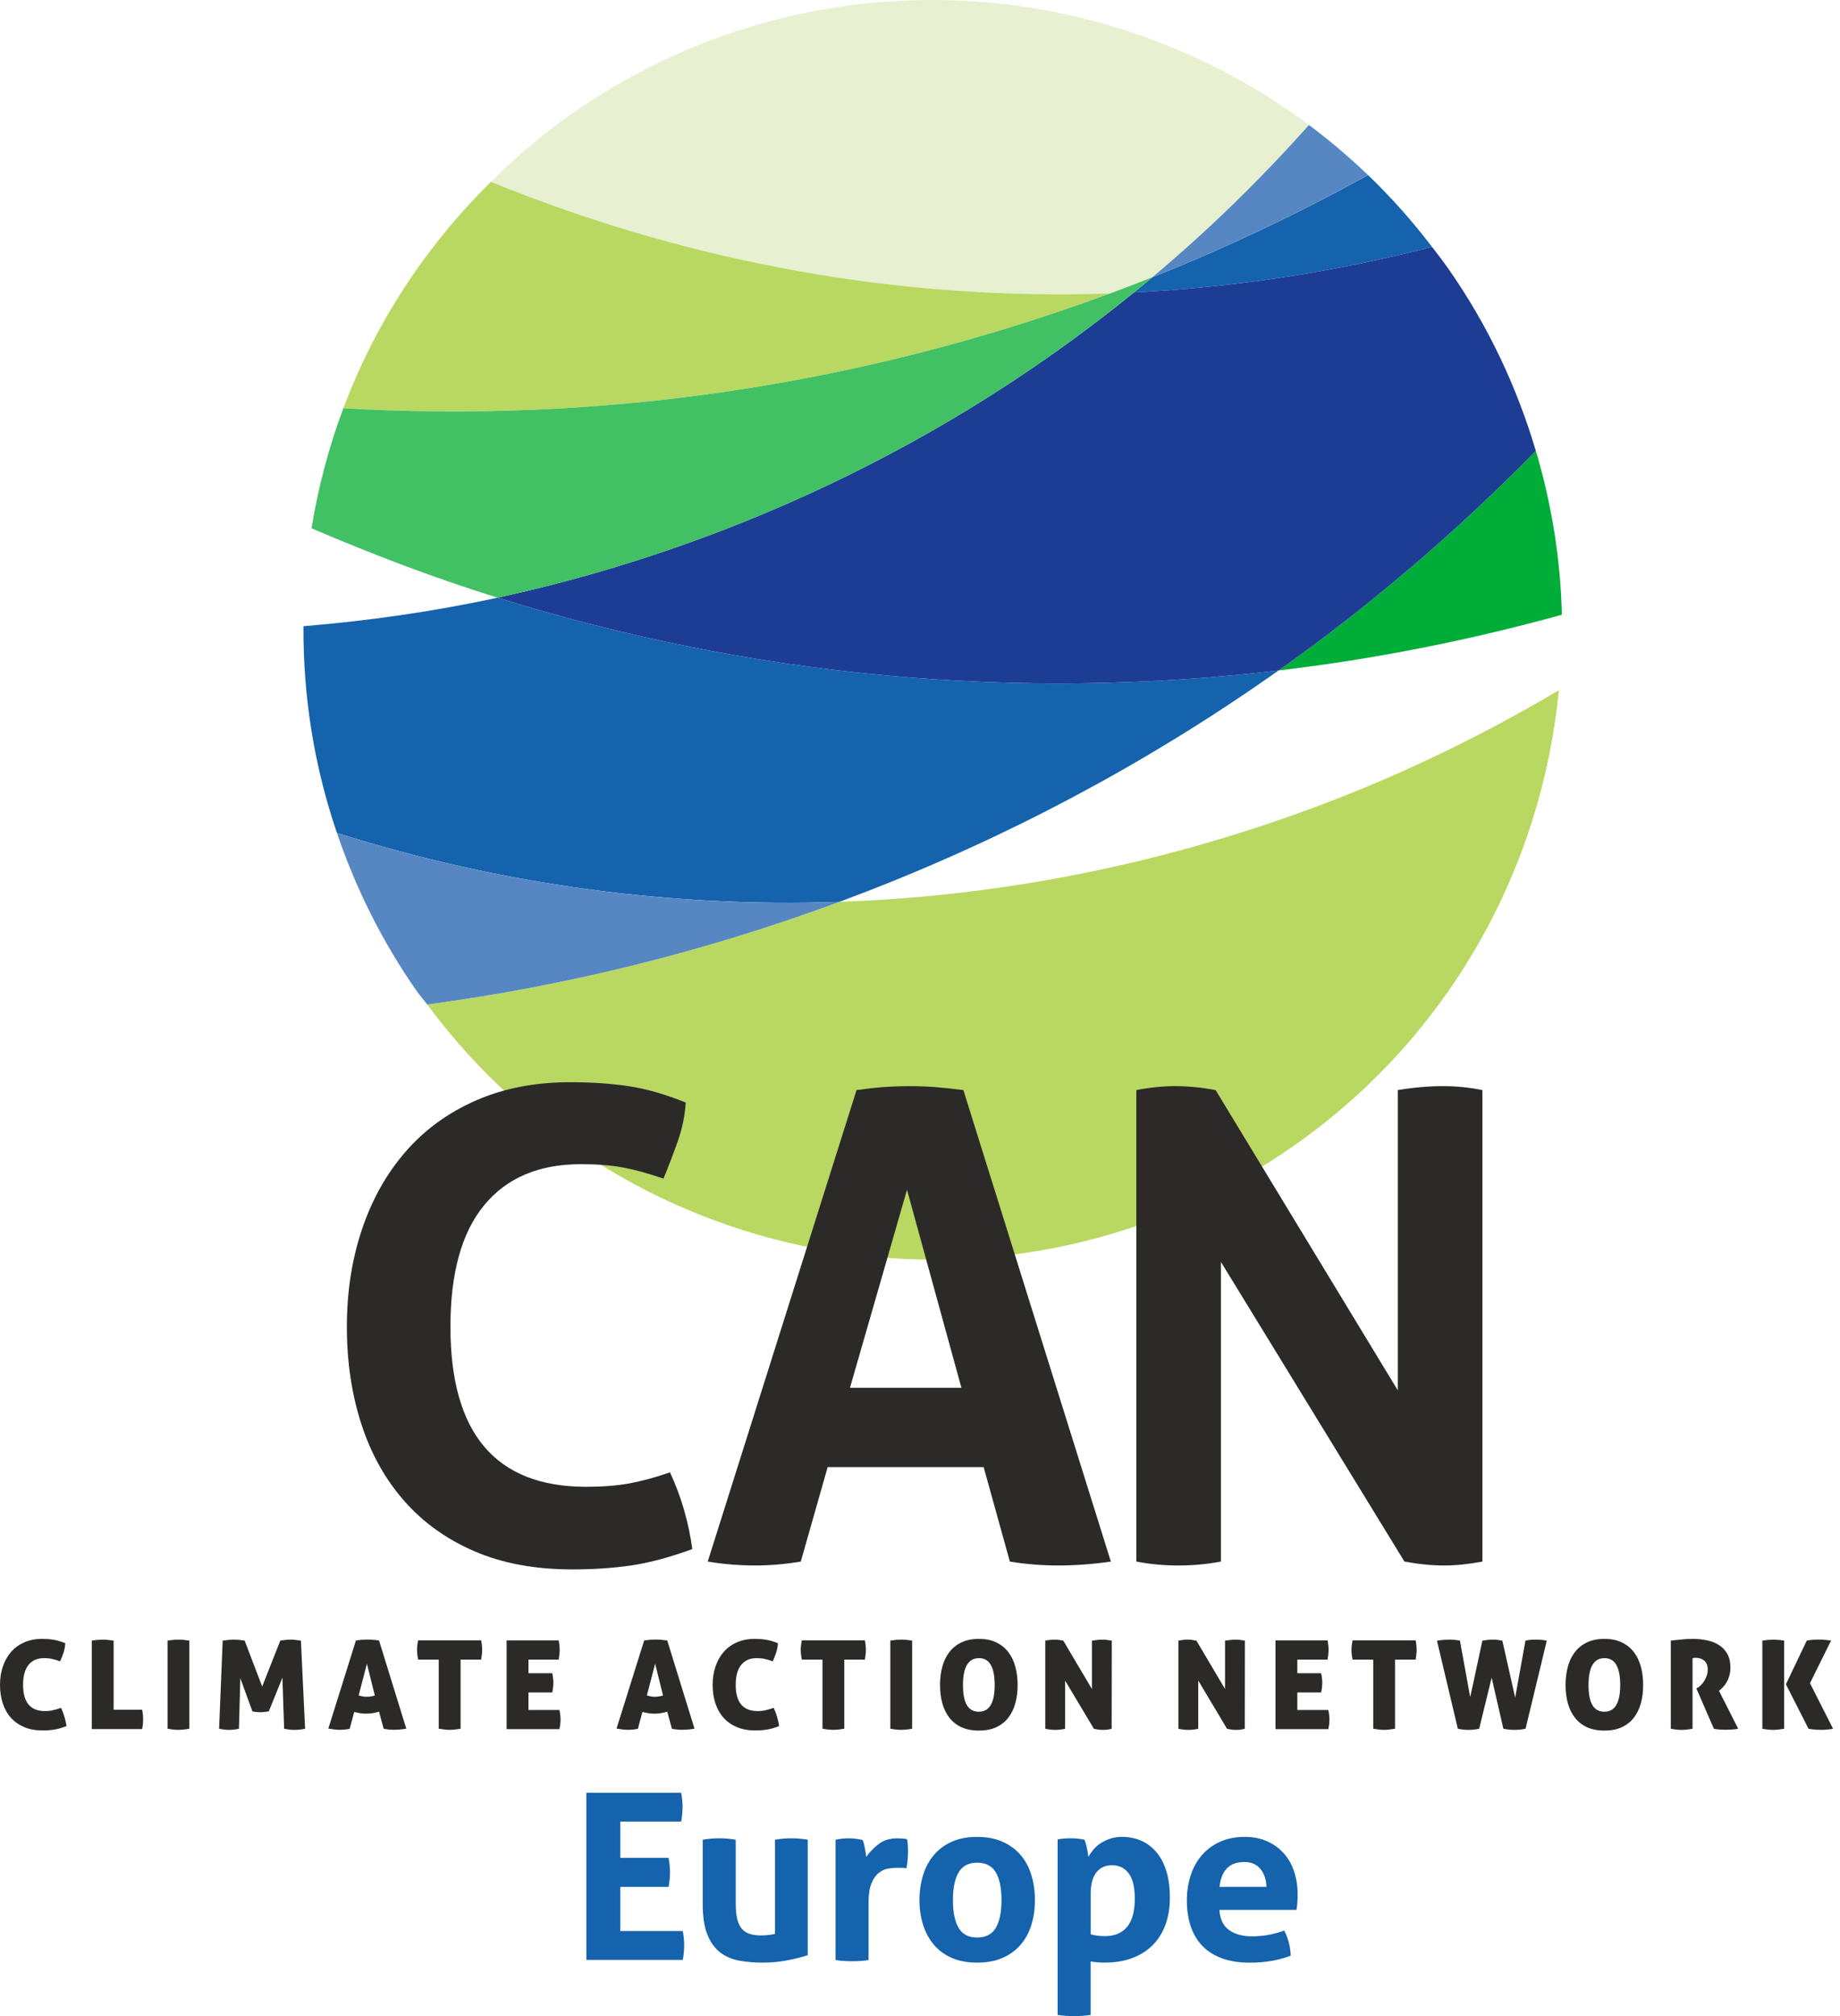 <svg width="105" height="115" viewBox="0 0 105 115" fill="none" xmlns="http://www.w3.org/2000/svg">
<g clip-path="url(#clip0)">
<path d="M73.824 65.362C82.781 59.089 87.978 49.466 88.956 39.373C84.794 41.833 80.427 43.978 75.88 45.722C66.788 49.212 57.354 51.116 47.9 51.441C40.206 54.291 32.324 56.24 24.378 57.296C35.922 72.891 57.836 76.557 73.824 65.362Z" fill="#B9D862"/>
<path d="M74.695 7.13C68.428 2.455 60.851 0 53.186 0C46.068 0 38.882 2.109 32.609 6.5C30.936 7.671 29.427 8.985 28.018 10.371C39.386 15 51.381 17.151 63.352 16.738C63.762 16.587 64.166 16.434 64.576 16.276C64.972 16.125 65.367 15.97 65.759 15.812C68.98 13.116 71.951 10.204 74.695 7.13Z" fill="#E7F0D0"/>
<path d="M81.72 14.084C80.591 12.608 79.372 11.238 78.069 9.988C74.096 12.174 69.992 14.134 65.76 15.815C65.413 16.107 65.062 16.395 64.709 16.68C70.415 16.392 76.109 15.524 81.72 14.084Z" fill="#1562AD"/>
<path d="M78.068 9.987C76.995 8.957 75.868 8.005 74.696 7.129C71.953 10.204 68.981 13.116 65.758 15.815C69.992 14.133 74.096 12.172 78.068 9.987Z" fill="#5687C3"/>
<path d="M28.395 34.092C24.726 34.889 21.027 35.411 17.319 35.72C17.292 39.685 17.915 43.668 19.228 47.514C28.573 50.462 38.246 51.775 47.902 51.441C48.308 51.291 48.718 51.136 49.125 50.98C57.425 47.794 65.296 43.614 72.517 38.557C72.667 38.452 72.817 38.349 72.964 38.244C58.032 40.007 42.902 38.615 28.395 34.092Z" fill="#1562AD"/>
<path d="M24.376 57.297C32.324 56.24 40.206 54.291 47.901 51.443C38.245 51.777 28.571 50.463 19.227 47.515C20.296 50.649 21.792 53.692 23.786 56.539C23.971 56.804 24.185 57.039 24.376 57.297Z" fill="#5687C3"/>
<path d="M89.129 35.066C89.056 31.928 88.554 28.79 87.646 25.724C83.185 30.256 78.303 34.466 72.964 38.244C78.391 37.604 83.793 36.541 89.129 35.066Z" fill="#00AD38"/>
<path d="M28.018 10.372C24.232 14.097 21.387 18.509 19.595 23.287C34.071 24.13 48.934 22.076 63.35 16.738C51.379 17.151 39.387 15.001 28.018 10.372Z" fill="#B9D862"/>
<path d="M87.644 25.724C86.571 22.104 84.932 18.588 82.648 15.325C82.35 14.899 82.033 14.492 81.72 14.084C76.109 15.525 70.416 16.392 64.711 16.68C63.125 17.967 61.486 19.202 59.794 20.388C54.053 24.408 47.788 27.733 41.176 30.271C36.978 31.882 32.707 33.155 28.396 34.092C42.903 38.614 58.032 40.006 72.964 38.244C78.302 34.468 83.184 30.256 87.644 25.724Z" fill="#1D3D94"/>
<path d="M1.317 96.11C1.317 97.104 1.734 97.603 2.569 97.603C2.719 97.603 2.862 97.59 2.995 97.56C3.129 97.532 3.292 97.486 3.485 97.419C3.64 97.757 3.744 98.105 3.796 98.461C3.659 98.513 3.533 98.555 3.416 98.587C3.298 98.62 3.186 98.645 3.077 98.662C2.969 98.678 2.862 98.69 2.757 98.697C2.651 98.705 2.541 98.707 2.428 98.707C2.029 98.707 1.679 98.644 1.376 98.515C1.073 98.385 0.819 98.206 0.616 97.976C0.411 97.746 0.258 97.471 0.154 97.152C0.052 96.833 0 96.485 0 96.11C0 95.734 0.053 95.385 0.162 95.065C0.27 94.743 0.426 94.465 0.629 94.231C0.833 93.996 1.085 93.814 1.386 93.681C1.686 93.551 2.028 93.484 2.408 93.484C2.633 93.484 2.847 93.5 3.049 93.533C3.251 93.566 3.476 93.631 3.724 93.73C3.715 93.923 3.68 94.109 3.619 94.29C3.558 94.471 3.494 94.628 3.429 94.765C3.335 94.732 3.249 94.704 3.172 94.68C3.095 94.657 3.021 94.639 2.951 94.624C2.881 94.609 2.81 94.599 2.74 94.593C2.67 94.585 2.595 94.582 2.515 94.582C2.135 94.582 1.839 94.71 1.631 94.965C1.421 95.222 1.317 95.604 1.317 96.11Z" fill="#2C2929"/>
<path d="M5.238 93.584C5.364 93.564 5.48 93.551 5.583 93.542C5.687 93.533 5.777 93.528 5.857 93.528C5.942 93.528 6.037 93.533 6.142 93.542C6.248 93.551 6.362 93.566 6.484 93.584V97.526H8.111C8.134 97.643 8.149 97.746 8.157 97.832C8.164 97.919 8.167 97.998 8.167 98.068C8.167 98.148 8.164 98.231 8.157 98.317C8.149 98.403 8.134 98.509 8.111 98.63H5.238V93.584Z" fill="#2C2929"/>
<path d="M10.187 98.673C10.014 98.673 9.804 98.653 9.561 98.609V93.582C9.687 93.563 9.803 93.549 9.905 93.54C10.009 93.531 10.1 93.527 10.18 93.527C10.265 93.527 10.36 93.531 10.465 93.54C10.57 93.549 10.685 93.564 10.806 93.582V98.609C10.559 98.653 10.352 98.673 10.187 98.673Z" fill="#2C2929"/>
<path d="M12.708 93.583C12.806 93.57 12.913 93.557 13.028 93.545C13.143 93.533 13.25 93.527 13.349 93.527C13.443 93.527 13.545 93.533 13.655 93.545C13.765 93.557 13.867 93.57 13.961 93.583L14.961 96.202L15.996 93.583C16.089 93.57 16.184 93.557 16.281 93.545C16.377 93.533 16.472 93.527 16.566 93.527C16.664 93.527 16.765 93.533 16.869 93.545C16.972 93.557 17.073 93.57 17.171 93.583L17.41 98.611C17.335 98.624 17.252 98.639 17.161 98.654C17.069 98.667 16.949 98.675 16.799 98.675C16.634 98.675 16.439 98.654 16.214 98.611L16.116 95.696L15.341 97.618C15.257 97.631 15.172 97.643 15.087 97.653C15.003 97.662 14.925 97.667 14.854 97.667C14.784 97.667 14.712 97.664 14.636 97.656C14.56 97.649 14.483 97.637 14.403 97.618L13.713 95.724L13.636 98.611C13.438 98.654 13.251 98.675 13.073 98.675C12.908 98.675 12.718 98.654 12.503 98.611L12.708 93.583Z" fill="#2C2929"/>
<path d="M19.953 98.617C19.845 98.636 19.747 98.65 19.658 98.659C19.569 98.667 19.481 98.672 19.398 98.672C19.315 98.672 19.215 98.666 19.105 98.654C18.996 98.642 18.872 98.624 18.736 98.601L20.312 93.573C20.434 93.56 20.548 93.548 20.654 93.537C20.759 93.528 20.866 93.524 20.974 93.524C21.063 93.524 21.161 93.528 21.267 93.537C21.372 93.546 21.492 93.558 21.629 93.573L23.185 98.607C22.917 98.65 22.683 98.67 22.481 98.67C22.387 98.67 22.292 98.666 22.199 98.657C22.105 98.648 22.005 98.633 21.896 98.615L21.629 97.637C21.497 97.674 21.372 97.703 21.252 97.722C21.132 97.741 21.014 97.75 20.896 97.75C20.787 97.75 20.677 97.743 20.565 97.725C20.452 97.709 20.334 97.683 20.213 97.651L19.953 98.617ZM20.939 94.9L20.467 96.71C20.547 96.733 20.621 96.753 20.692 96.766C20.762 96.779 20.835 96.787 20.91 96.787C20.991 96.787 21.069 96.781 21.146 96.769C21.224 96.757 21.305 96.739 21.39 96.716L20.939 94.9Z" fill="#2C2929"/>
<path d="M25.037 94.667H23.862C23.82 94.465 23.798 94.279 23.798 94.11C23.798 93.956 23.819 93.775 23.862 93.568H27.46C27.479 93.672 27.492 93.767 27.501 93.856C27.51 93.945 27.515 94.03 27.515 94.11C27.515 94.265 27.495 94.45 27.458 94.667H26.283V98.609C26.033 98.652 25.827 98.673 25.664 98.673C25.49 98.673 25.281 98.652 25.037 98.609V94.667Z" fill="#2C2929"/>
<path d="M31.578 95.991C31.578 96.156 31.557 96.338 31.514 96.54H30.156V97.541H31.924C31.965 97.738 31.987 97.916 31.987 98.075C31.987 98.249 31.966 98.434 31.924 98.632H28.91V93.57H31.882C31.901 93.674 31.915 93.769 31.924 93.858C31.932 93.947 31.938 94.032 31.938 94.112C31.938 94.266 31.919 94.452 31.882 94.668H30.157V95.443H31.515C31.557 95.648 31.578 95.831 31.578 95.991Z" fill="#2C2929"/>
<path d="M36.4 98.617C36.292 98.636 36.194 98.65 36.105 98.659C36.016 98.667 35.928 98.672 35.845 98.672C35.762 98.672 35.663 98.666 35.553 98.654C35.443 98.642 35.32 98.624 35.183 98.601L36.76 93.573C36.881 93.56 36.995 93.548 37.101 93.537C37.206 93.528 37.313 93.524 37.422 93.524C37.511 93.524 37.609 93.528 37.714 93.537C37.819 93.546 37.94 93.558 38.076 93.573L39.632 98.607C39.365 98.65 39.13 98.67 38.928 98.67C38.835 98.67 38.74 98.666 38.646 98.657C38.553 98.648 38.452 98.633 38.343 98.615L38.076 97.637C37.944 97.674 37.819 97.703 37.699 97.722C37.579 97.741 37.462 97.75 37.343 97.75C37.234 97.75 37.125 97.743 37.012 97.725C36.899 97.709 36.782 97.683 36.66 97.651L36.4 98.617ZM37.386 94.9L36.914 96.71C36.994 96.733 37.068 96.753 37.139 96.766C37.209 96.779 37.282 96.787 37.358 96.787C37.438 96.787 37.517 96.781 37.594 96.769C37.671 96.757 37.753 96.739 37.837 96.716L37.386 94.9Z" fill="#2C2929"/>
<path d="M41.983 96.11C41.983 97.104 42.4 97.603 43.236 97.603C43.386 97.603 43.528 97.59 43.662 97.56C43.796 97.532 43.959 97.486 44.152 97.419C44.306 97.757 44.41 98.105 44.462 98.461C44.325 98.513 44.199 98.555 44.082 98.587C43.965 98.62 43.852 98.645 43.744 98.661C43.635 98.678 43.528 98.69 43.423 98.697C43.318 98.704 43.208 98.707 43.095 98.707C42.696 98.707 42.345 98.644 42.042 98.514C41.74 98.385 41.486 98.206 41.282 97.976C41.078 97.746 40.925 97.471 40.821 97.152C40.717 96.833 40.666 96.485 40.666 96.11C40.666 95.734 40.72 95.385 40.828 95.065C40.937 94.743 41.093 94.465 41.296 94.231C41.499 93.996 41.752 93.813 42.053 93.681C42.353 93.551 42.694 93.484 43.074 93.484C43.3 93.484 43.514 93.5 43.715 93.533C43.917 93.566 44.143 93.631 44.391 93.73C44.382 93.923 44.346 94.109 44.285 94.29C44.225 94.471 44.161 94.628 44.095 94.765C44.002 94.732 43.916 94.704 43.839 94.68C43.761 94.656 43.687 94.639 43.617 94.624C43.548 94.609 43.477 94.599 43.407 94.593C43.337 94.587 43.261 94.582 43.181 94.582C42.801 94.582 42.506 94.71 42.298 94.965C42.089 95.222 41.983 95.603 41.983 96.11Z" fill="#2C2929"/>
<path d="M46.933 94.667H45.758C45.715 94.465 45.694 94.279 45.694 94.11C45.694 93.956 45.715 93.775 45.758 93.568H49.356C49.375 93.672 49.389 93.767 49.397 93.856C49.406 93.945 49.412 94.03 49.412 94.11C49.412 94.265 49.393 94.45 49.356 94.667H48.18V98.609C47.931 98.652 47.724 98.673 47.561 98.673C47.388 98.673 47.178 98.652 46.935 98.609V94.667H46.933Z" fill="#2C2929"/>
<path d="M51.433 98.673C51.259 98.673 51.05 98.653 50.806 98.609V93.582C50.932 93.563 51.048 93.549 51.151 93.54C51.253 93.531 51.345 93.527 51.425 93.527C51.51 93.527 51.605 93.531 51.71 93.54C51.816 93.549 51.93 93.564 52.052 93.582V98.609C51.802 98.653 51.596 98.673 51.433 98.673Z" fill="#2C2929"/>
<path d="M53.643 96.117C53.643 95.742 53.686 95.393 53.774 95.072C53.86 94.75 53.995 94.472 54.175 94.238C54.356 94.004 54.586 93.819 54.865 93.686C55.144 93.552 55.476 93.485 55.861 93.485C56.245 93.485 56.576 93.552 56.854 93.686C57.131 93.819 57.36 94.004 57.54 94.238C57.721 94.472 57.854 94.752 57.94 95.072C58.026 95.393 58.071 95.742 58.071 96.117C58.071 96.493 58.028 96.839 57.94 97.156C57.854 97.472 57.719 97.747 57.54 97.98C57.358 98.213 57.13 98.393 56.854 98.522C56.578 98.651 56.247 98.715 55.861 98.715C55.475 98.715 55.144 98.65 54.865 98.522C54.586 98.393 54.356 98.212 54.175 97.98C53.993 97.747 53.86 97.472 53.774 97.156C53.686 96.839 53.643 96.493 53.643 96.117ZM56.762 96.117C56.762 95.094 56.463 94.582 55.868 94.582C55.258 94.582 54.952 95.094 54.952 96.117C54.952 96.629 55.026 97.011 55.173 97.262C55.322 97.513 55.55 97.639 55.859 97.639C56.462 97.639 56.762 97.131 56.762 96.117Z" fill="#2C2929"/>
<path d="M59.648 93.584C59.752 93.564 59.846 93.551 59.931 93.542C60.015 93.533 60.097 93.528 60.177 93.528C60.261 93.528 60.349 93.534 60.441 93.546C60.533 93.558 60.612 93.572 60.677 93.585L62.31 96.344V93.585C62.432 93.566 62.543 93.552 62.641 93.543C62.739 93.534 62.828 93.53 62.908 93.53C62.988 93.53 63.073 93.534 63.162 93.543C63.251 93.552 63.345 93.567 63.444 93.585L63.437 98.612C63.389 98.626 63.321 98.641 63.232 98.656C63.143 98.67 63.046 98.676 62.944 98.676C62.827 98.676 62.721 98.669 62.628 98.651C62.534 98.635 62.466 98.621 62.423 98.612L60.782 95.866V98.612C60.576 98.656 60.388 98.676 60.22 98.676C60.051 98.676 59.861 98.656 59.65 98.612V93.584H59.648Z" fill="#2C2929"/>
<path d="M67.246 93.584C67.35 93.564 67.443 93.551 67.528 93.542C67.612 93.533 67.694 93.528 67.774 93.528C67.859 93.528 67.946 93.534 68.038 93.546C68.13 93.558 68.209 93.572 68.274 93.585L69.907 96.344V93.585C70.029 93.566 70.14 93.552 70.238 93.543C70.336 93.534 70.425 93.53 70.505 93.53C70.585 93.53 70.67 93.534 70.759 93.543C70.848 93.552 70.942 93.567 71.041 93.585L71.034 98.612C70.986 98.626 70.918 98.641 70.829 98.656C70.74 98.67 70.643 98.676 70.541 98.676C70.424 98.676 70.318 98.669 70.225 98.651C70.131 98.635 70.063 98.621 70.02 98.612L68.38 95.866V98.612C68.173 98.656 67.985 98.676 67.817 98.676C67.648 98.676 67.458 98.656 67.247 98.612V93.584H67.246Z" fill="#2C2929"/>
<path d="M75.455 95.991C75.455 96.156 75.434 96.338 75.391 96.54H74.032V97.541H75.8C75.844 97.738 75.864 97.916 75.864 98.075C75.864 98.249 75.844 98.434 75.8 98.632H72.787V93.57H75.759C75.778 93.674 75.791 93.769 75.8 93.858C75.809 93.947 75.814 94.032 75.814 94.112C75.814 94.266 75.794 94.452 75.757 94.668H74.032V95.443H75.391C75.434 95.648 75.455 95.831 75.455 95.991Z" fill="#2C2929"/>
<path d="M78.362 94.667H77.186C77.143 94.465 77.123 94.279 77.123 94.11C77.123 93.956 77.143 93.775 77.186 93.568H80.784C80.804 93.672 80.817 93.767 80.826 93.856C80.835 93.945 80.841 94.03 80.841 94.11C80.841 94.265 80.822 94.45 80.784 94.667H79.609V98.609C79.359 98.652 79.153 98.673 78.99 98.673C78.816 98.673 78.607 98.652 78.364 98.609V94.667H78.362Z" fill="#2C2929"/>
<path d="M87.05 93.583C87.172 93.56 87.276 93.545 87.361 93.537C87.445 93.53 87.531 93.527 87.62 93.527C87.714 93.527 87.813 93.53 87.916 93.537C88.018 93.545 88.137 93.56 88.268 93.583L87.056 98.611C86.987 98.624 86.896 98.639 86.785 98.654C86.673 98.669 86.553 98.675 86.422 98.675C86.29 98.675 86.163 98.667 86.04 98.65C85.915 98.633 85.832 98.62 85.79 98.611L85.121 95.696L84.41 98.611C84.367 98.62 84.289 98.633 84.174 98.65C84.058 98.666 83.935 98.675 83.804 98.675C83.672 98.675 83.555 98.667 83.452 98.654C83.35 98.641 83.262 98.626 83.192 98.611L82.002 93.591C82.133 93.567 82.26 93.551 82.382 93.542C82.504 93.533 82.612 93.528 82.706 93.528C82.795 93.528 82.887 93.531 82.983 93.539C83.08 93.546 83.188 93.561 83.311 93.585L83.896 96.803C84.013 96.286 84.131 95.748 84.248 95.186C84.365 94.625 84.479 94.091 84.592 93.585C84.677 93.572 84.77 93.558 84.874 93.546C84.978 93.534 85.084 93.528 85.19 93.528C85.284 93.528 85.38 93.534 85.478 93.546C85.576 93.558 85.661 93.572 85.732 93.585L86.464 96.837L87.05 93.583Z" fill="#2C2929"/>
<path d="M89.339 96.117C89.339 95.742 89.382 95.393 89.47 95.072C89.556 94.75 89.691 94.472 89.871 94.238C90.052 94.004 90.282 93.819 90.561 93.686C90.84 93.552 91.173 93.485 91.557 93.485C91.942 93.485 92.272 93.552 92.55 93.686C92.828 93.819 93.056 94.004 93.236 94.238C93.417 94.472 93.551 94.752 93.637 95.072C93.723 95.393 93.767 95.742 93.767 96.117C93.767 96.493 93.724 96.839 93.637 97.156C93.551 97.472 93.415 97.747 93.236 97.98C93.055 98.213 92.826 98.393 92.55 98.522C92.274 98.651 91.943 98.715 91.557 98.715C91.171 98.715 90.84 98.65 90.561 98.522C90.282 98.393 90.052 98.212 89.871 97.98C89.69 97.747 89.556 97.472 89.47 97.156C89.382 96.839 89.339 96.493 89.339 96.117ZM92.458 96.117C92.458 95.094 92.16 94.582 91.564 94.582C90.954 94.582 90.649 95.094 90.649 96.117C90.649 96.629 90.723 97.011 90.87 97.262C91.018 97.513 91.247 97.639 91.555 97.639C92.158 97.639 92.458 97.131 92.458 96.117Z" fill="#2C2929"/>
<path d="M95.345 93.583C95.575 93.56 95.788 93.537 95.982 93.517C96.177 93.496 96.383 93.485 96.598 93.485C96.856 93.485 97.115 93.511 97.373 93.56C97.631 93.609 97.861 93.695 98.063 93.816C98.265 93.938 98.43 94.104 98.556 94.317C98.682 94.528 98.746 94.795 98.746 95.12C98.746 95.293 98.725 95.449 98.687 95.587C98.647 95.725 98.594 95.849 98.532 95.957C98.468 96.065 98.399 96.159 98.321 96.239C98.244 96.319 98.167 96.387 98.093 96.444L99.191 98.612C99.079 98.632 98.955 98.645 98.822 98.656C98.688 98.664 98.566 98.669 98.46 98.669C98.366 98.669 98.256 98.664 98.131 98.656C98.007 98.647 97.898 98.632 97.803 98.612L96.803 96.31L96.867 96.275C96.923 96.246 96.986 96.199 97.054 96.134C97.122 96.068 97.186 95.99 97.244 95.897C97.302 95.805 97.352 95.705 97.392 95.592C97.432 95.479 97.452 95.362 97.452 95.24C97.452 95.005 97.386 94.835 97.254 94.726C97.122 94.618 96.96 94.565 96.769 94.565C96.721 94.565 96.683 94.567 96.648 94.572C96.616 94.576 96.595 94.581 96.585 94.585V98.612C96.335 98.656 96.132 98.676 95.972 98.676C95.798 98.676 95.589 98.656 95.345 98.612V93.583Z" fill="#2C2929"/>
<path d="M100.569 93.583C100.695 93.564 100.811 93.55 100.913 93.542C101.016 93.533 101.108 93.528 101.188 93.528C101.272 93.528 101.367 93.533 101.473 93.542C101.578 93.55 101.693 93.565 101.814 93.583V98.611C101.565 98.654 101.359 98.675 101.195 98.675C101.022 98.675 100.812 98.654 100.569 98.611V93.583ZM103.287 96.012L104.603 98.609C104.523 98.629 104.416 98.643 104.283 98.655C104.149 98.667 104.027 98.673 103.921 98.673C103.784 98.673 103.653 98.667 103.526 98.655C103.4 98.643 103.291 98.629 103.202 98.609L101.914 96.074L103.104 93.582C103.245 93.558 103.367 93.543 103.471 93.536C103.575 93.528 103.68 93.525 103.787 93.525C103.839 93.525 103.897 93.527 103.964 93.528C104.029 93.531 104.094 93.536 104.157 93.542C104.22 93.549 104.281 93.555 104.339 93.562C104.399 93.57 104.449 93.576 104.491 93.58L103.287 96.012Z" fill="#2C2929"/>
<path d="M33.461 102.261H38.87C38.923 102.527 38.95 102.795 38.95 103.07C38.95 103.361 38.923 103.64 38.87 103.906H35.397V105.973H38.153C38.206 106.257 38.233 106.53 38.233 106.796C38.233 107.079 38.206 107.357 38.153 107.631H35.397V110.15H38.962C39.016 110.416 39.042 110.685 39.042 110.959C39.042 111.25 39.016 111.529 38.962 111.795H33.461V102.261Z" fill="#1562AD"/>
<path d="M40.102 104.939C40.42 104.885 40.734 104.859 41.043 104.859C41.352 104.859 41.667 104.885 41.984 104.939V108.571C41.984 108.933 42.013 109.232 42.07 109.466C42.128 109.701 42.216 109.886 42.336 110.023C42.455 110.159 42.603 110.257 42.78 110.314C42.956 110.372 43.164 110.4 43.403 110.4C43.73 110.4 44.005 110.369 44.226 110.308V104.939C44.543 104.885 44.854 104.859 45.153 104.859C45.462 104.859 45.777 104.885 46.094 104.939V111.526C45.811 111.624 45.438 111.718 44.974 111.811C44.511 111.903 44.027 111.951 43.522 111.951C43.071 111.951 42.639 111.915 42.223 111.846C41.808 111.774 41.444 111.624 41.129 111.394C40.816 111.164 40.565 110.829 40.38 110.386C40.194 109.944 40.101 109.358 40.101 108.623V104.939H40.102Z" fill="#1562AD"/>
<path d="M47.685 104.939C47.817 104.912 47.943 104.893 48.062 104.879C48.18 104.866 48.311 104.86 48.452 104.86C48.584 104.86 48.715 104.869 48.842 104.887C48.97 104.905 49.096 104.927 49.219 104.954C49.246 104.998 49.27 105.062 49.292 105.145C49.314 105.23 49.334 105.317 49.352 105.411C49.369 105.503 49.384 105.596 49.398 105.69C49.411 105.782 49.421 105.861 49.43 105.921C49.625 105.648 49.864 105.402 50.146 105.185C50.428 104.968 50.782 104.86 51.206 104.86C51.293 104.86 51.396 104.865 51.51 104.873C51.624 104.882 51.709 104.896 51.762 104.913C51.78 105.003 51.793 105.103 51.802 105.218C51.811 105.332 51.816 105.452 51.816 105.576C51.816 105.725 51.81 105.889 51.796 106.065C51.783 106.242 51.759 106.41 51.724 106.569C51.626 106.551 51.519 106.542 51.398 106.542C51.278 106.542 51.207 106.542 51.18 106.542C51.03 106.542 50.863 106.557 50.677 106.588C50.492 106.619 50.315 106.701 50.147 106.833C49.979 106.965 49.84 107.164 49.73 107.43C49.619 107.695 49.564 108.066 49.564 108.543V111.804C49.405 111.831 49.246 111.849 49.087 111.857C48.928 111.866 48.774 111.871 48.624 111.871C48.474 111.871 48.321 111.866 48.167 111.857C48.013 111.849 47.851 111.831 47.683 111.804V104.939H47.685Z" fill="#1562AD"/>
<path d="M55.758 111.951C55.201 111.951 54.717 111.861 54.306 111.679C53.895 111.498 53.555 111.246 53.285 110.924C53.014 110.602 52.811 110.223 52.675 109.791C52.538 109.358 52.47 108.89 52.47 108.386C52.47 107.881 52.538 107.409 52.675 106.966C52.811 106.524 53.014 106.143 53.285 105.821C53.555 105.498 53.895 105.245 54.306 105.059C54.717 104.873 55.201 104.78 55.758 104.78C56.314 104.78 56.8 104.872 57.215 105.059C57.631 105.245 57.975 105.498 58.248 105.821C58.522 106.143 58.725 106.526 58.858 106.966C58.991 107.409 59.057 107.881 59.057 108.386C59.057 108.89 58.991 109.358 58.858 109.791C58.726 110.225 58.523 110.602 58.248 110.924C57.974 111.246 57.63 111.498 57.215 111.679C56.8 111.861 56.314 111.951 55.758 111.951ZM55.758 110.52C56.252 110.52 56.608 110.338 56.825 109.969C57.042 109.603 57.15 109.074 57.15 108.386C57.15 107.697 57.042 107.168 56.825 106.802C56.608 106.435 56.252 106.251 55.758 106.251C55.271 106.251 54.92 106.435 54.704 106.802C54.487 107.168 54.379 107.697 54.379 108.386C54.379 109.074 54.487 109.603 54.704 109.969C54.919 110.336 55.271 110.52 55.758 110.52Z" fill="#1562AD"/>
<path d="M60.356 104.925C60.48 104.899 60.601 104.881 60.722 104.872C60.84 104.863 60.975 104.859 61.125 104.859C61.373 104.859 61.624 104.885 61.881 104.939C61.908 104.983 61.931 105.047 61.954 105.13C61.976 105.215 61.998 105.305 62.02 105.402C62.043 105.5 62.061 105.593 62.074 105.687C62.087 105.779 62.098 105.858 62.107 105.918C62.187 105.777 62.283 105.638 62.398 105.501C62.512 105.365 62.651 105.243 62.815 105.136C62.978 105.031 63.162 104.945 63.365 104.878C63.569 104.811 63.794 104.778 64.041 104.778C64.421 104.778 64.777 104.85 65.108 104.991C65.439 105.132 65.728 105.347 65.976 105.633C66.224 105.921 66.416 106.281 66.552 106.714C66.689 107.147 66.757 107.66 66.757 108.252C66.757 108.826 66.672 109.341 66.505 109.796C66.337 110.251 66.094 110.637 65.776 110.955C65.458 111.273 65.069 111.518 64.609 111.691C64.149 111.863 63.628 111.949 63.045 111.949C62.895 111.949 62.746 111.944 62.601 111.93C62.455 111.917 62.334 111.902 62.236 111.884V114.933C62.068 114.96 61.906 114.978 61.752 114.987C61.597 114.995 61.444 115 61.295 115C61.145 115 60.992 114.995 60.837 114.987C60.683 114.978 60.521 114.96 60.353 114.933V104.925H60.356ZM62.239 110.334C62.478 110.406 62.751 110.44 63.061 110.44C63.609 110.44 64.029 110.263 64.32 109.91C64.611 109.557 64.758 109.022 64.758 108.305C64.758 108.032 64.735 107.777 64.691 107.544C64.646 107.309 64.572 107.109 64.465 106.941C64.36 106.773 64.225 106.641 64.061 106.543C63.898 106.447 63.696 106.398 63.459 106.398C63.238 106.398 63.051 106.439 62.896 106.524C62.742 106.609 62.616 106.723 62.518 106.868C62.42 107.014 62.35 107.185 62.306 107.379C62.261 107.574 62.239 107.781 62.239 108.003V110.334Z" fill="#1562AD"/>
<path d="M69.584 108.942C69.619 109.472 69.805 109.857 70.14 110.096C70.476 110.335 70.918 110.453 71.466 110.453C71.766 110.453 72.073 110.425 72.388 110.367C72.701 110.309 72.999 110.228 73.283 110.122C73.379 110.299 73.464 110.511 73.535 110.759C73.606 111.007 73.645 111.271 73.654 111.555C72.965 111.82 72.187 111.953 71.32 111.953C70.683 111.953 70.139 111.863 69.683 111.687C69.227 111.51 68.856 111.265 68.57 110.951C68.282 110.637 68.071 110.263 67.933 109.83C67.796 109.396 67.728 108.924 67.728 108.412C67.728 107.909 67.799 107.436 67.94 106.993C68.081 106.551 68.292 106.166 68.57 105.84C68.849 105.513 69.193 105.255 69.604 105.065C70.016 104.875 70.495 104.78 71.043 104.78C71.519 104.78 71.944 104.865 72.315 105.032C72.686 105.2 73.002 105.43 73.262 105.721C73.522 106.012 73.719 106.359 73.851 106.762C73.983 107.164 74.05 107.594 74.05 108.055C74.05 108.222 74.044 108.389 74.031 108.552C74.017 108.715 74.002 108.846 73.985 108.942H69.584ZM72.273 107.63C72.255 107.205 72.138 106.864 71.921 106.603C71.705 106.343 71.402 106.212 71.013 106.212C70.571 106.212 70.235 106.336 70.005 106.584C69.775 106.831 69.638 107.18 69.594 107.63H72.273Z" fill="#1562AD"/>
<path d="M35.878 84.622C35.18 84.747 34.37 84.809 33.446 84.809C28.285 84.809 25.704 81.766 25.704 75.683C25.704 72.615 26.345 70.304 27.631 68.745C28.915 67.186 30.754 66.407 33.148 66.407C34.07 66.407 34.868 66.469 35.542 66.594C36.215 66.719 36.988 66.931 37.861 67.229C38.161 66.507 38.434 65.79 38.683 65.079C38.933 64.368 39.083 63.637 39.132 62.891C37.959 62.417 36.869 62.104 35.858 61.955C34.849 61.806 33.745 61.731 32.548 61.731C30.528 61.731 28.726 62.082 27.144 62.779C25.561 63.477 24.225 64.449 23.142 65.698C22.057 66.944 21.228 68.421 20.655 70.13C20.081 71.838 19.794 73.689 19.794 75.684C19.794 77.68 20.069 79.525 20.617 81.22C21.165 82.916 21.982 84.38 23.066 85.614C24.151 86.847 25.491 87.809 27.087 88.493C28.683 89.179 30.54 89.522 32.66 89.522C33.856 89.522 34.972 89.448 36.008 89.298C37.041 89.148 38.208 88.836 39.506 88.363C39.406 87.615 39.25 86.872 39.038 86.136C38.826 85.401 38.559 84.684 38.233 83.985C37.362 84.287 36.577 84.497 35.878 84.622Z" fill="#2C2929"/>
<path d="M54.863 79.161H48.504L51.758 67.866L54.863 79.161ZM63.391 89.074L54.976 62.181C54.401 62.107 53.877 62.05 53.404 62.013C52.93 61.976 52.443 61.957 51.945 61.957C51.372 61.957 50.848 61.976 50.374 62.013C49.899 62.05 49.4 62.107 48.878 62.181L40.387 89.074C41.285 89.224 42.195 89.298 43.117 89.298C43.939 89.298 44.8 89.224 45.697 89.074L47.23 83.687H56.132L57.628 89.074C58.526 89.224 59.448 89.298 60.395 89.298C61.37 89.298 62.368 89.222 63.391 89.074Z" fill="#2C2929"/>
<path d="M64.846 89.074C65.619 89.224 66.418 89.299 67.24 89.299C68.062 89.299 68.873 89.224 69.671 89.074V71.981L80.144 89.074C80.966 89.224 81.728 89.299 82.425 89.299C83.074 89.299 83.797 89.224 84.594 89.074V62.181C83.87 62.031 83.123 61.955 82.35 61.955C81.527 61.955 80.666 62.029 79.768 62.181V79.311L69.37 62.181C68.572 62.031 67.798 61.955 67.052 61.955C66.352 61.955 65.618 62.029 64.844 62.181V89.074H64.846Z" fill="#2C2929"/>
<path d="M65.758 15.815L65.723 15.844C65.734 15.835 65.746 15.825 65.758 15.815ZM64.789 16.613L64.707 16.68H64.709L65.723 15.844C65.414 16.102 65.102 16.359 64.789 16.613ZM64.789 16.613L65.757 15.815C65.365 15.972 64.969 16.126 64.572 16.278C64.165 16.435 63.762 16.587 63.353 16.738C63.352 16.738 63.35 16.738 63.349 16.738C48.933 22.077 34.069 24.132 19.594 23.288C18.761 25.508 18.158 27.802 17.777 30.134C21.271 31.634 24.81 32.976 28.393 34.093C32.704 33.157 36.974 31.885 41.172 30.273C47.787 27.734 54.049 24.408 59.791 20.39C61.485 19.203 63.122 17.967 64.704 16.683L64.706 16.681C64.736 16.658 64.762 16.635 64.789 16.613Z" fill="#41C064"/>
</g>
<defs>
<clipPath id="clip0">
<rect width="104.603" height="115" fill="white"/>
</clipPath>
</defs>
</svg>

